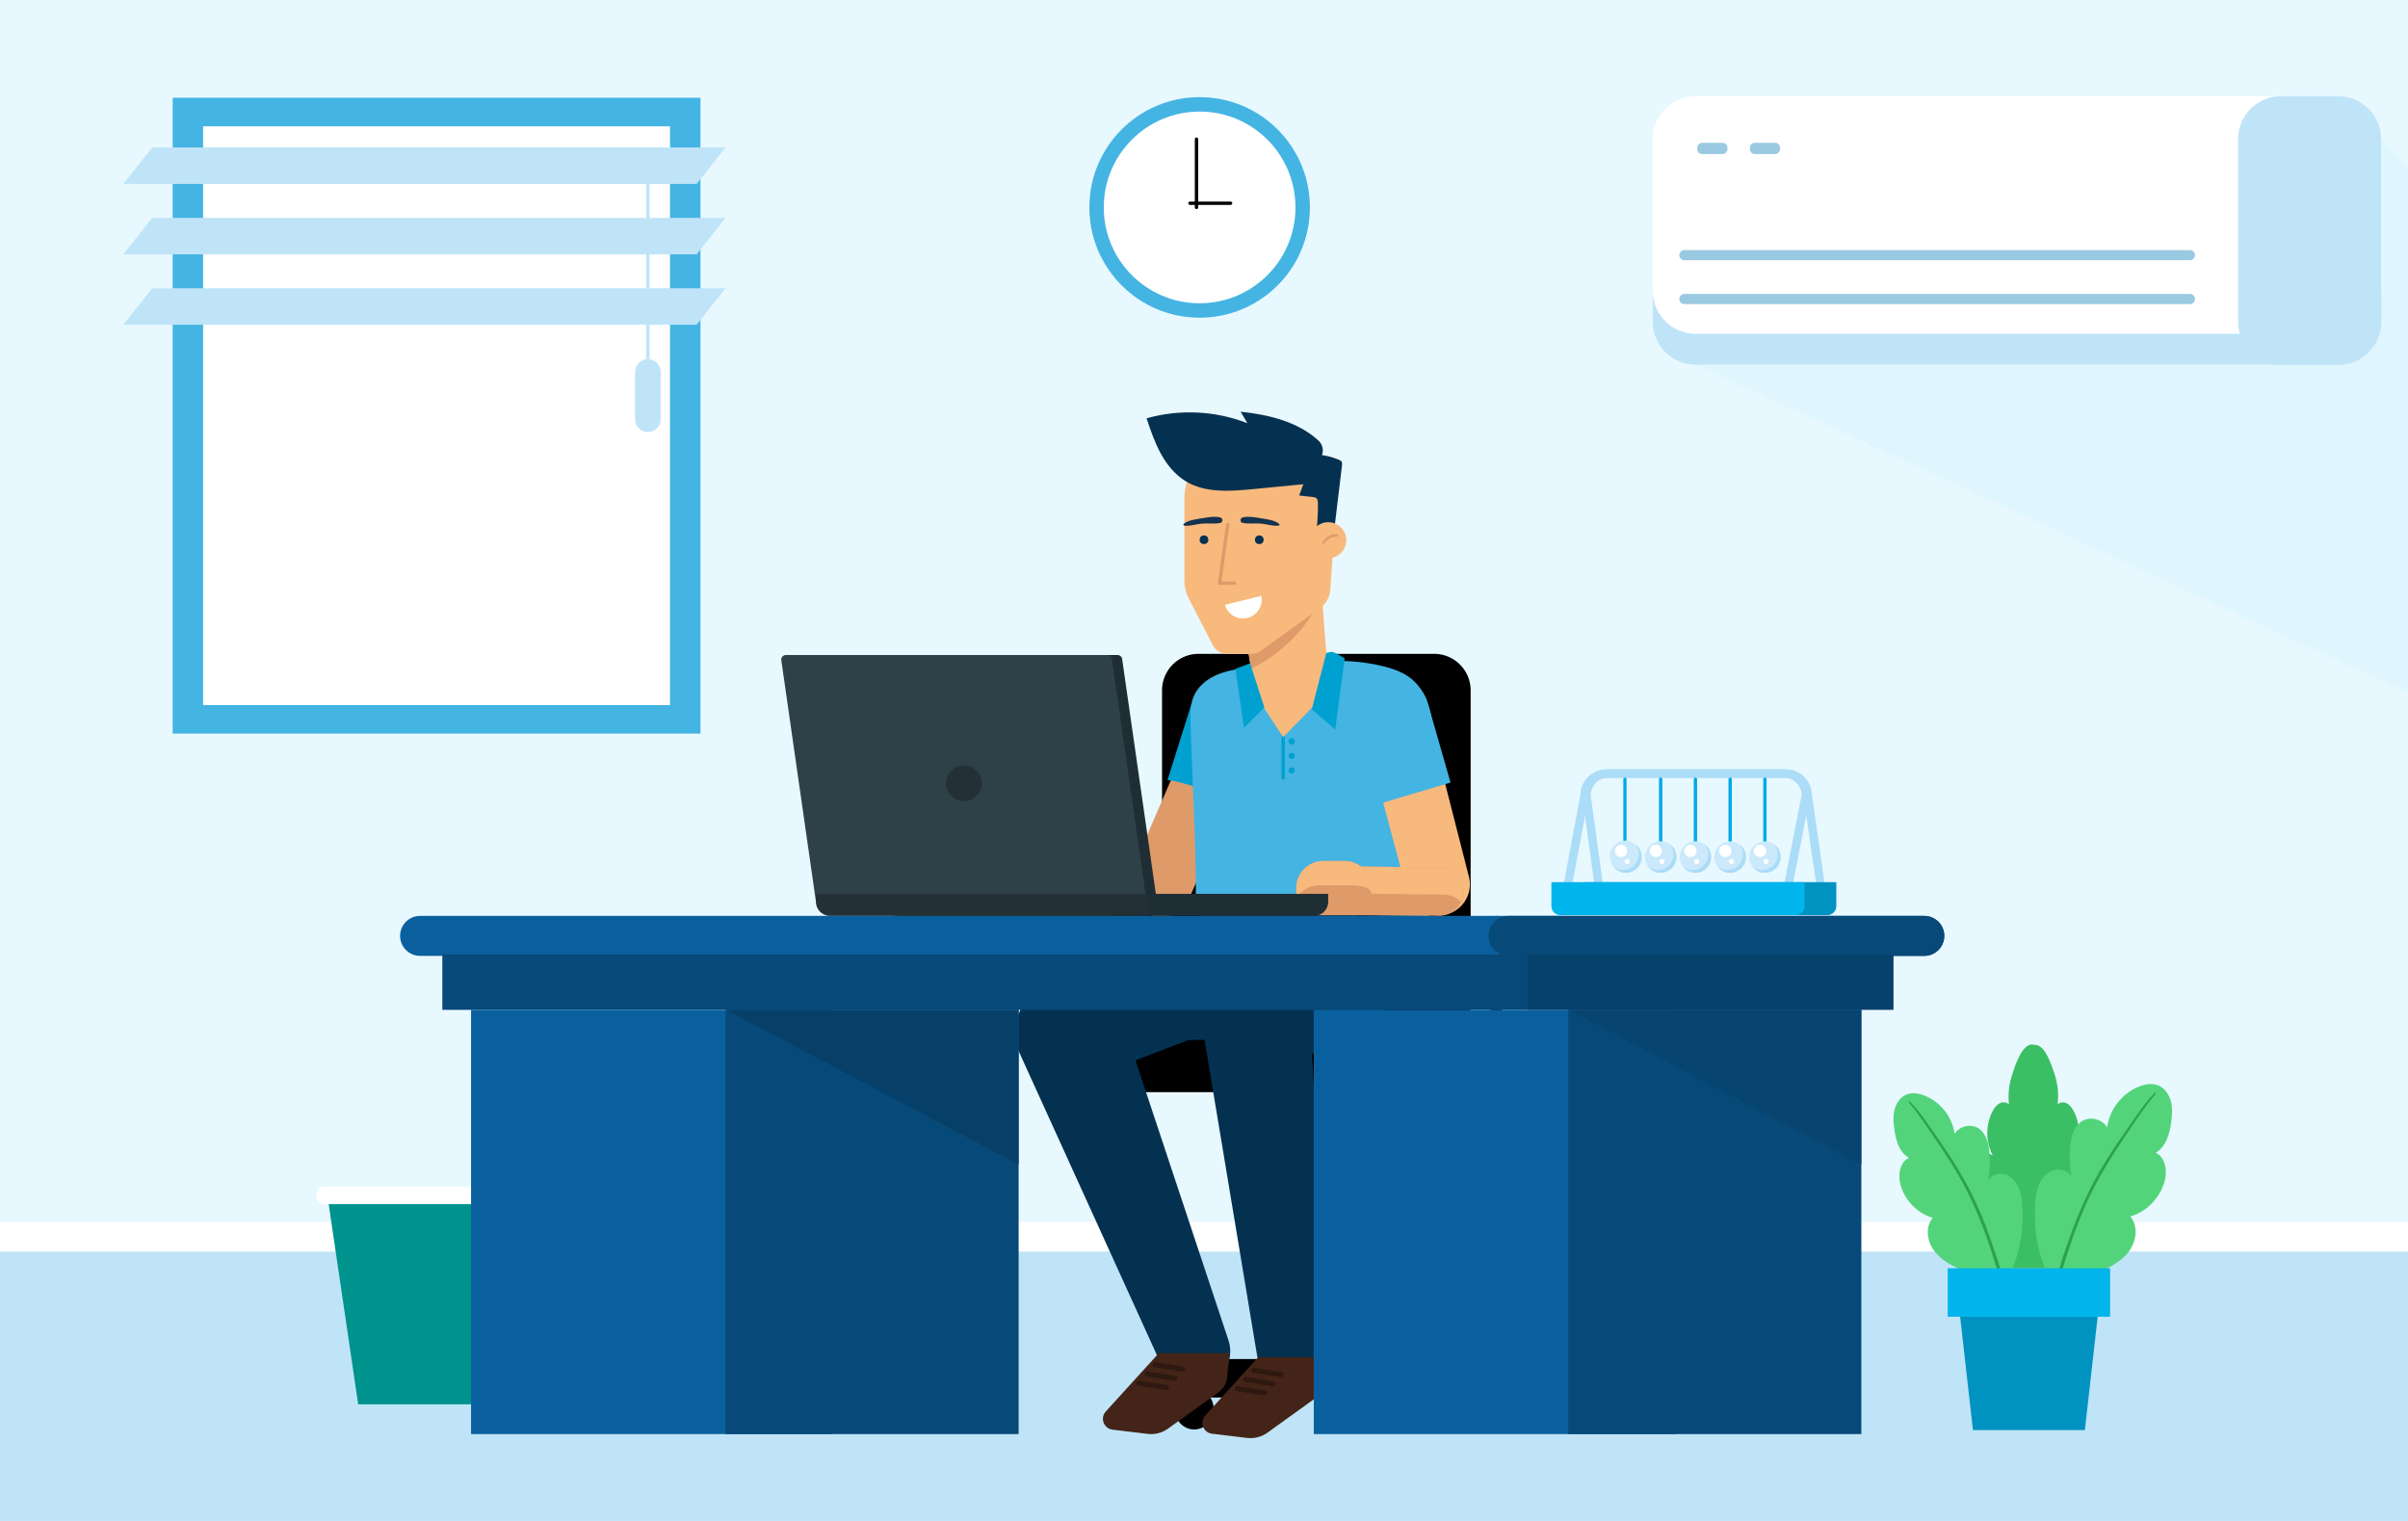 <?xml version="1.0" encoding="UTF-8"?> <svg xmlns="http://www.w3.org/2000/svg" viewBox="0 0 2850 1800"><switch><g><path fill="#E8F8FF" d="M0 0h2850v1800H0z"></path><path fill="#BFE4F8" d="M0 1481.087h2850V1800H0z"></path><path fill="#FFF" d="M0 1446.159h2850v34.928H0z"></path><path fill="#44B4E3" d="M204.367 115.71h624.685v752.491H204.367z"></path><path fill="#FFF" d="M240.407 149.48h552.605v684.951H240.407z"></path><g fill="#BFE4F8"><path d="M824.514 217.666H145.932l34.226-43.155h678.583zM824.514 301.001H145.932l34.226-43.155h678.583zM824.514 384.336H145.932l34.226-43.156h678.583z"></path></g><path fill="none" stroke="#BFE4F8" stroke-width="4" stroke-miterlimit="10" d="M766.8 174.511v250.537"></path><path fill="#BFE4F8" d="M766.8 511.38c-8.376 0-15.167-6.79-15.167-15.166v-55.998c0-8.376 6.79-15.166 15.167-15.166 8.376 0 15.167 6.79 15.167 15.166v55.998c-.001 8.375-6.791 15.166-15.167 15.166z"></path><path fill="#E0F6FF" d="M2006.96 431.715L2850 819.833V198.665l-31.664-33.97z"></path><path fill="#FFF" d="M2767.444 431.715H2006.96c-28.107 0-50.892-22.785-50.892-50.892V164.695c0-28.107 22.785-50.892 50.892-50.892h760.484c28.107 0 50.892 22.785 50.892 50.892v216.128c0 28.106-22.785 50.892-50.892 50.892z"></path><path fill="#BFE4F8" d="M2767.444 395.08H2006.96c-28.107 0-50.892-22.785-50.892-50.892v36.634c0 28.107 22.785 50.892 50.892 50.892h760.484c28.107 0 50.892-22.785 50.892-50.892v-36.634c0 28.107-22.785 50.892-50.892 50.892z"></path><path fill="#BFE4F8" d="M2818.336 380.822V164.695c0-28.107-22.785-50.892-50.892-50.892h-67.666c-28.107 0-50.892 22.785-50.892 50.892v216.128c0 28.107 22.785 50.892 50.892 50.892h67.666c28.107 0 50.892-22.786 50.892-50.893z"></path><path fill="none" stroke="#9ACAE2" stroke-width="12" stroke-linecap="round" stroke-linejoin="round" stroke-miterlimit="10" d="M1993.55 353.87h598.356M1993.55 301.973h598.356"></path><path fill="#9ACAE2" d="M2038.781 182.308h-24.251a5.733 5.733 0 01-5.733-5.733v-1.817a5.733 5.733 0 015.733-5.733h24.251a5.733 5.733 0 015.733 5.733v1.817a5.733 5.733 0 01-5.733 5.733zM2101.065 182.308h-24.251a5.733 5.733 0 01-5.733-5.733v-1.817a5.733 5.733 0 015.733-5.733h24.251a5.733 5.733 0 015.733 5.733v1.817a5.733 5.733 0 01-5.733 5.733z"></path><circle fill="#44B4E3" cx="1419.827" cy="245.474" r="130.513"></circle><circle fill="#FFF" cx="1419.827" cy="245.474" r="113.437"></circle><path fill="none" stroke="#000" stroke-width="4" stroke-linecap="round" stroke-linejoin="round" stroke-miterlimit="10" d="M1416.119 164.723v80.751M1456.453 240.551h-48.039"></path><g><path fill="#FFF" d="M608.02 1425.075H384.009c-5.518 0-9.992-4.474-9.992-9.992v-.818c0-5.518 4.473-9.992 9.992-9.992H608.02c5.518 0 9.992 4.474 9.992 9.992v.818c0 5.518-4.474 9.992-9.992 9.992z"></path><path fill="#00938D" d="M389.021 1425.075h212.423L557.522 1662H423.929z"></path></g><g><path fill="#3BBF64" d="M2493.326 1389.713c-1.594-10.052-5.737-20.769-14.373-24.918-7.947-3.819-17.211-.925-25.211 2.764 8.736-15.589 9.067-36.245.836-52.15-1.964-3.796-4.506-7.45-8.095-9.429s-8.41-1.852-11.239 1.245c1.785-14.071-.272-28.605-5.533-41.614a98.85 98.85 0 00-7.386-17.511c-3.185-5.88-8.365-12.023-14.447-11.457a8.674 8.674 0 00-.827-.252c-6.526-1.543-12.206 4.908-15.65 11.083-3.656 6.556-6.558 13.595-8.658 20.903-4.638 12.244-6.475 25.731-4.968 38.864-2.792-3.136-7.611-3.329-11.223-1.4-3.613 1.929-6.198 5.547-8.207 9.316-8.419 15.79-8.333 36.449.216 52.157-7.955-3.8-17.184-6.822-25.176-3.113-8.684 4.03-12.955 14.689-14.668 24.718-5.294 31 6.464 63.29 25.474 87.229 8.946 11.265 20.023 21.375 33.388 24.867l55.557-.028c13.405-3.307 24.602-13.262 33.681-24.403 19.293-23.676 31.434-55.801 26.509-86.871z"></path><path fill="#53D47B" d="M2325.523 1505.039c-13.095-6.094-26.679-12.566-35.666-23.872s-11.751-28.971-2.235-39.836c-18.855-5.501-34.182-21.702-38.63-40.832-2.615-11.248-.152-25.499 10.424-30.136-11.514-6.469-15.605-20.898-17.369-33.987-1.06-7.869-1.651-15.988.407-23.657s7.192-14.893 14.648-17.624c6.311-2.311 13.4-1.164 19.709 1.151 19.323 7.088 33.991 25.519 36.561 45.94 5.211-9.111 18.264-12.636 27.354-7.387 9.595 5.541 12.874 17.747 13.823 28.787a128.06 128.06 0 01-1.511 33.376c3.758-6.693 12.76-9.307 20.096-7.049s12.94 8.513 16.024 15.543 3.954 14.816 4.366 22.481c1.368 25.472-2.067 51.499-12.557 74.751"></path><path fill="#2DA151" d="M2259.152 1304.62c10.166 11.99 18.93 25.048 27.775 38.018 8.834 12.955 17.55 26.013 25.73 39.393 16.505 26.997 29.336 55.574 39.734 85.43 5.776 16.584 10.592 33.483 16.329 50.073.702 2.032 3.837 1.221 3.254-.897-4.191-15.239-9.233-30.316-14.38-45.258-5.147-14.941-10.741-29.738-17.166-44.18-12.91-29.023-29.901-55.784-48.089-81.742-10.035-14.322-19.69-29.518-32.038-41.985-.747-.755-1.816.361-1.149 1.148z"></path><path fill="#53D47B" d="M2480.996 1507.39c13.914-6.475 28.347-13.351 37.896-25.365 9.549-12.014 12.486-30.782 2.375-42.327 20.033-5.845 36.319-23.059 41.045-43.385 2.779-11.951.162-27.093-11.076-32.02 12.234-6.873 16.581-22.204 18.455-36.111 1.126-8.361 1.754-16.988-.433-25.136-2.187-8.149-7.642-15.824-15.564-18.726-6.705-2.455-14.238-1.236-20.941 1.223-20.531 7.531-36.116 27.114-38.847 48.812-5.537-9.68-19.406-13.426-29.063-7.849-10.195 5.888-13.679 18.857-14.688 30.587a136.08 136.08 0 001.605 35.463c-3.993-7.112-13.557-9.889-21.353-7.489s-13.75 9.046-17.026 16.515c-3.276 7.469-4.202 15.742-4.639 23.886-1.454 27.064 2.196 54.719 13.342 79.424"></path><path fill="#2DA151" d="M2550.332 1293.257c-11.639 11.801-20.826 25.916-30.344 39.418-9.7 13.761-19.232 27.633-28.072 41.966-17.67 28.648-31.473 59.003-42.685 90.708-6.338 17.922-12.411 36.07-17.488 54.392-.585 2.112 2.554 2.934 3.255.897 5.379-15.65 9.965-31.57 15.291-47.243 5.417-15.941 11.289-31.745 18.094-47.15 13.443-30.432 31.206-58.489 49.821-85.973 10.583-15.625 21.021-31.481 33.278-45.866.669-.786-.405-1.905-1.15-1.149z"></path><path fill="#00B4EC" d="M2305.236 1500.961h192.173v57.355h-192.173z"></path><path fill="#0093C2" d="M2467.584 1692.419h-132.523l-15.11-134.103h162.744z"></path></g><g><path fill="none" stroke="#ABDCF8" stroke-width="10" stroke-linecap="round" stroke-miterlimit="10" d="M1855.051 1050.442l20.41-109.133c0-14.261 11.561-25.822 25.822-25.822h210.235c14.261 0 25.822 11.561 25.822 25.822l-20.41 104.324"></path><path fill="none" stroke="#ABDCF8" stroke-width="10" stroke-linecap="round" stroke-miterlimit="10" d="M1892.586 1050.442l-14.92-109.133c0-14.261 11.561-25.822 25.822-25.822h210.235c14.261 0 25.822 11.561 25.822 25.822l14.92 104.324"></path><path fill="none" stroke="#00AAE8" stroke-width="3.833" stroke-linecap="round" stroke-miterlimit="10" d="M1923.202 994.965v-72.816"></path><circle fill="#CBE9FB" cx="1923.202" cy="1012.801" r="17.9"></circle><path fill="#AADCF8" d="M1934.127 998.645a17.801 17.801 0 013.743 10.926c0 9.886-8.014 17.9-17.9 17.9a17.796 17.796 0 01-10.925-3.743c3.274 4.235 8.389 6.974 14.157 6.974 9.886 0 17.9-8.014 17.9-17.9 0-5.768-2.739-10.884-6.975-14.157z"></path><circle fill="#FFF" cx="1917.613" cy="1005.815" r="6.987"></circle><circle fill="#FFF" cx="1924.599" cy="1017.857" r="2.847"></circle><path fill="#0093C2" d="M2162.787 1083.006h-278.523c-5.838 0-10.571-4.733-10.571-10.571v-28.454h299.664v28.454c0 5.838-4.732 10.571-10.57 10.571z"></path><path fill="#00B4EC" d="M2125.252 1083.006h-278.523c-5.838 0-10.571-4.733-10.571-10.571v-28.454h299.664v28.454c.001 5.838-4.732 10.571-10.57 10.571z"></path><circle fill="#CBE9FB" cx="1924.379" cy="1014.307" r="18.634"></circle><path fill="#AADCF8" d="M1935.752 999.569a18.53 18.53 0 013.897 11.374c0 10.292-8.343 18.634-18.634 18.634a18.53 18.53 0 01-11.374-3.897c3.408 4.409 8.734 7.26 14.738 7.26 10.292 0 18.634-8.343 18.634-18.634 0-6.003-2.852-11.329-7.261-14.737z"></path><circle fill="#FFF" cx="1918.56" cy="1007.033" r="7.273"></circle><circle fill="#FFF" cx="1925.833" cy="1019.57" r="2.964"></circle><g><path fill="none" stroke="#00AAE8" stroke-width="3.99" stroke-linecap="round" stroke-miterlimit="10" d="M1965.5 995.672v-73.523"></path><circle fill="#CBE9FB" cx="1965.5" cy="1014.307" r="18.634"></circle><path fill="#AADCF8" d="M1976.873 999.569a18.53 18.53 0 013.897 11.374c0 10.292-8.343 18.634-18.634 18.634a18.53 18.53 0 01-11.374-3.897c3.408 4.409 8.734 7.26 14.738 7.26 10.292 0 18.634-8.343 18.634-18.634 0-6.003-2.851-11.329-7.261-14.737z"></path><circle fill="#FFF" cx="1959.681" cy="1007.033" r="7.273"></circle><circle fill="#FFF" cx="1966.955" cy="1019.57" r="2.964"></circle></g><g><path fill="none" stroke="#00AAE8" stroke-width="3.99" stroke-linecap="round" stroke-miterlimit="10" d="M2006.621 995.672v-73.523"></path><circle fill="#CBE9FB" cx="2006.621" cy="1014.307" r="18.634"></circle><path fill="#AADCF8" d="M2017.995 999.569a18.53 18.53 0 013.897 11.374c0 10.292-8.343 18.634-18.634 18.634a18.53 18.53 0 01-11.374-3.897c3.408 4.409 8.734 7.26 14.738 7.26 10.291 0 18.634-8.343 18.634-18.634-.001-6.003-2.852-11.329-7.261-14.737z"></path><circle fill="#FFF" cx="2000.802" cy="1007.033" r="7.273"></circle><circle fill="#FFF" cx="2008.076" cy="1019.57" r="2.964"></circle></g><g><path fill="none" stroke="#00AAE8" stroke-width="3.99" stroke-linecap="round" stroke-miterlimit="10" d="M2047.742 995.672v-73.523"></path><circle fill="#CBE9FB" cx="2047.742" cy="1014.307" r="18.634"></circle><path fill="#AADCF8" d="M2059.116 999.569a18.53 18.53 0 013.897 11.374c0 10.292-8.343 18.634-18.635 18.634a18.532 18.532 0 01-11.374-3.897c3.408 4.409 8.734 7.26 14.738 7.26 10.292 0 18.634-8.343 18.634-18.634 0-6.003-2.851-11.329-7.26-14.737z"></path><circle fill="#FFF" cx="2041.924" cy="1007.033" r="7.273"></circle><circle fill="#FFF" cx="2049.197" cy="1019.57" r="2.964"></circle></g><g><path fill="none" stroke="#00AAE8" stroke-width="3.99" stroke-linecap="round" stroke-miterlimit="10" d="M2088.863 995.672v-73.523"></path><circle fill="#CBE9FB" cx="2088.863" cy="1014.307" r="18.634"></circle><path fill="#AADCF8" d="M2100.237 999.569a18.53 18.53 0 013.897 11.374c0 10.292-8.343 18.634-18.634 18.634a18.53 18.53 0 01-11.374-3.897c3.408 4.409 8.734 7.26 14.738 7.26 10.292 0 18.635-8.343 18.635-18.634-.001-6.003-2.853-11.329-7.262-14.737z"></path><circle fill="#FFF" cx="2083.045" cy="1007.033" r="7.273"></circle><circle fill="#FFF" cx="2090.318" cy="1019.57" r="2.964"></circle></g></g><g><path d="M1697.359 1233.689h-278.773c-23.882 0-43.242-19.36-43.242-43.242V817.054c0-23.882 19.36-43.242 43.242-43.242h278.773c23.882 0 43.242 19.36 43.242 43.242v373.393c-.001 23.882-19.361 43.242-43.242 43.242zM1344.685 1231.801a6.818 6.818 0 01-6.818-6.818v-136.269a6.817 6.817 0 1113.635 0v136.269a6.817 6.817 0 01-6.817 6.818z"></path><path d="M1375.344 1090.012h-61.317v-22.036c0-16.932 13.726-30.658 30.658-30.658 16.932 0 30.658 13.726 30.658 30.658v22.036zM1582.728 1613.489h-49.511v-260.027h49.51z"></path><path d="M1728.978 1653.914h-342.95v-17.598c0-15.421 12.501-27.922 27.922-27.922h287.106c15.421 0 27.922 12.501 27.922 27.922v17.598zM1597.224 1476.34h-78.504v-198.638h78.504z"></path><ellipse cx="1413.405" cy="1667.581" rx="23.086" ry="24.149"></ellipse><ellipse cx="1701.948" cy="1667.581" rx="23.086" ry="24.149"></ellipse><path d="M1314.027 1262.292v-1.378c0-16.707 13.543-30.25 30.25-30.25h427.391c16.706 0 30.25 13.543 30.25 30.25v1.378c0 16.706-13.543 30.25-30.25 30.25h-427.391c-16.707-.001-30.25-13.544-30.25-30.25z"></path><path d="M1771.259 1240.76a6.818 6.818 0 01-6.818-6.818v-143.175a6.817 6.817 0 1113.635 0v143.175a6.817 6.817 0 01-6.817 6.818z"></path></g><g><path fill="#DF9A6A" d="M1498.941 858.072l-91.565 205.147c-9.857 22.085-37.991 28.792-56.752 13.531a36.752 36.752 0 01-11.404-40.914l10.215-28.493 52.312-120.835"></path><path fill="#DF9A6A" d="M1391.013 1026.684c-1.891-3.752-6.344-5.366-10.455-6.233-15.418-3.252-31.423-.746-46.884 2.296a688.442 688.442 0 00-25.758 5.582c-.593.14-1.214.297-1.657.714-.49.461-.671 1.154-.825 1.809-1.735 7.392-2.72 14.966-2.798 22.559-.055 5.346.406 10.918 3.105 15.533 2.68 4.582 7.346 7.75 12.338 9.555 4.992 1.805 10.338 2.374 15.632 2.757a246.145 246.145 0 0048.641-1.305c5.998-.759 12.663-2.164 16.017-7.194 2.58-3.87 2.476-8.875 2.208-13.519-.705-12.243-2.12-25.105-9.243-35.088"></path><path fill="#DF9A6A" d="M1326.565 1023.417c-8.817-3.466-18.075-6.131-27.545-6.39-9.47-.259-19.217 2.045-26.799 7.725-7.494 5.614-12.44 14.233-14.564 23.353-2.123 9.12-1.572 18.717.51 27.847.283 1.241.671 2.591 1.729 3.298.733.49 1.656.576 2.535.644a504.729 504.729 0 0073.515.351 52.114 52.114 0 00-1.096-27.69"></path><path fill="#00A1D0" d="M1410.544 831.832l-28.798 91.463c10.721-.372 72.932 20.188 82.967 23.979l39.394-97.067-93.563-18.375z"></path></g><g><path fill="#053151" d="M1253.371 1159.386l124.438-40.89c30.259-9.943 62.849 6.526 72.792 36.785 9.639 29.333-5.679 60.907-34.182 71.867l-122.337 46.803c-31.367 12-66.523-3.7-78.523-35.066-12-31.367 3.7-66.523 35.067-78.523a71.274 71.274 0 012.745-.976z"></path><path fill="#053151" d="M1326.219 1201.72l127.649 384.215c7.367 22.174-4.636 46.121-26.81 53.488-20.671 6.868-42.966-3.288-51.851-22.635l-167.608-368.542c-14.587-32.074-.411-69.9 31.663-84.487 32.074-14.587 69.9-.411 84.487 31.663a66.142 66.142 0 012.47 6.298z"></path><path fill="#442418" d="M1371.575 1601.361l-62.807 69.088c-7.063 7.77-2.403 20.273 8.023 21.524l41.448 4.974a34.456 34.456 0 0024.237-6.248l59.702-42.985a24.756 24.756 0 0010.169-17.628l2.872-28.724h-83.644z"></path><g fill="none" stroke="#2E1910" stroke-width="6" stroke-linecap="round" stroke-linejoin="round" stroke-miterlimit="10"><path d="M1367.155 1615.142l32.824 5.167M1357.496 1625.988l32.823 5.166M1347.836 1636.833l32.824 5.167"></path></g></g><g><path fill="#053151" d="M1486.053 1143.294l79.154-24.798c30.407-9.526 62.779 7.401 72.306 37.808 9.066 28.937-6.028 59.731-33.695 70.844l-77.053 30.711c-31.211 12.44-66.596-2.777-79.036-33.988-12.44-31.211 2.777-66.597 33.988-79.036a66.326 66.326 0 014.336-1.541z"></path><path fill="#053151" d="M1550.331 1204.825l22.511 396.18c1.326 23.329-16.512 43.316-39.841 44.642-21.716 1.234-40.567-14.345-44.135-35.293l-65.17-391.431c-5.787-34.759 17.699-67.627 52.458-73.414 34.759-5.787 67.627 17.699 73.414 52.458.378 2.272.63 4.608.763 6.858z"></path><path fill="#442418" d="M1489.28 1606.144l-62.807 69.088c-7.063 7.77-2.403 20.273 8.023 21.524l41.447 4.974a34.456 34.456 0 0024.237-6.248l59.702-42.985a24.756 24.756 0 0010.169-17.628l2.872-28.724h-83.643z"></path><g fill="none" stroke="#2E1910" stroke-width="6" stroke-linecap="round" stroke-linejoin="round" stroke-miterlimit="10"><path d="M1483.658 1621.653l32.824 5.167M1473.999 1632.498l32.823 5.167M1464.339 1643.344l32.824 5.166"></path></g></g><g><path fill="#44B4E3" d="M1690.891 1083.95c1.695-39.967 3.7-83.127 5.395-123.093 1.234-29.1 2.469-58.26.775-87.337-1.494-25.647-6.603-53.671-26.436-70.001-9.981-8.218-22.628-12.459-35.215-15.417a220.583 220.583 0 00-65.475-5.318l-89.885 6.995c-13.01 1.663-26.188 3.368-38.344 8.293-12.156 4.925-23.377 13.52-28.634 25.536-4.363 9.973-4.267 21.253-3.983 32.135 1.662 63.813 7.689 161.863 5.94 225.674l275.862 2.533z"></path><path fill="#053151" d="M1585.882 1230.664h-248.723l19.904-105.351 65.756-43.896h208.17v95.626c0 24.911-20.195 53.621-45.107 53.621z"></path><path fill="none" stroke="#00A1D0" stroke-width="4" stroke-linecap="round" stroke-linejoin="round" stroke-miterlimit="10" d="M1518.674 870.682v49.755"></path><circle fill="#00A1D0" cx="1528.749" cy="877.42" r="3.69"></circle><circle fill="#00A1D0" cx="1528.749" cy="894.598" r="3.69"></circle><circle fill="#00A1D0" cx="1528.749" cy="911.776" r="3.69"></circle><path fill="#F8B97D" d="M1475.192 758.017c2.972 17.74 7.451 46.789 11.708 64.265.87 3.571 31.775 50.113 31.775 50.113l55.395-56.695c-3.159-26.871-7.649-80.435-9.009-107.457"></path><g><path fill="#DF9A6A" d="M1562.157 709.85l-86.966 48.167c1.542 9.205 3.491 21.456 5.603 33.555 34.702-17.355 65.171-46.388 81.363-81.722z"></path></g><g><path fill="#00A1D0" d="M1569.801 772.634l-17.278 66.868 27.793 23.772 11.177-84.137s-11.486-7.27-15.065-7.702"></path></g><g><path fill="#00A1D0" d="M1479.583 785.067l-17.442 6.505 10.196 69.873 24.072-24.266z"></path></g></g><g><path fill="#F8B97D" d="M1461.56 529.661c-32.991 0-59.736 26.745-59.736 59.736l.001 97.658a45.231 45.231 0 005.039 21.174l28.509 55.211a19.165 19.165 0 0017.029 10.372h28.777c4.036 0 7.969-1.274 11.238-3.64l70.056-50.71a29.306 29.306 0 0012.008-21.162l7.136-104.846c2.349-34.508-25.01-63.792-59.598-63.792h-60.459z"></path><path fill="#FFF" d="M1449.816 715.783c3.246 11.446 14.982 18.362 26.628 15.5 11.646-2.862 18.839-14.429 16.411-26.077l-43.039 10.577z"></path><path fill="#053151" d="M1468.321 487.228l7.989 13.582c-37.731-14.764-80.312-16.809-119.285-5.728 4.788 14.241 9.614 28.569 16.836 41.744s17.045 25.271 29.945 32.974c23.116 13.803 52.016 11.657 78.815 9.072l61.696-5.951c1.5-.145 3.07-.313 4.322-1.153 1.159-.778 1.895-2.032 2.574-3.251 2.893-5.193 9.023-19.378 13.133-29.092 2.62-6.191 1.146-13.404-3.801-17.956-24.31-22.368-58.669-30.681-92.224-34.241z"></path><path fill="#053151" d="M1558.968 538.026a77.915 77.915 0 0125.675 6.114c1.171.501 2.391 1.081 3.099 2.14.91 1.36.75 3.144.554 4.769l-8.717 72.442a136.54 136.54 0 00-20.885-.681 267.024 267.024 0 001.124-27.068c-.021-2.283-.218-4.88-2.002-6.304-1.155-.922-2.712-1.115-4.182-1.273l-16.014-1.722 12.41-33.289"></path><circle fill="#F8B97D" cx="1572.046" cy="639.316" r="21.312"></circle><path fill="#DF9A6A" d="M1565.861 644.274c1.455-.948 2.258-2.532 3.464-3.781 1.413-1.465 3.036-2.709 4.849-3.645 2.98-1.538 5.782-1.442 8.958-1.956.964-.156 1.014-1.56.261-1.999-5.727-3.343-18.729 4.414-18.119 11.044.025.275.318.512.587.337z"></path><path fill="#133250" d="M1401.42 622.005c6.679 1.036 14.219-1.745 20.935-2.313 7.232-.612 14.866.534 21.961-.812 3.326-.631 3.074-5.687 0-6.479-7.123-1.834-15.642-.066-22.793 1.14-6.565 1.107-15.448 2.024-20.602 6.572-.598.526-.335 1.763.499 1.892zM1514.073 620.112c-5.128-4.524-14.09-5.473-20.602-6.572-7.18-1.211-15.647-2.98-22.793-1.14-3.072.791-3.33 5.847 0 6.479 7.096 1.346 14.729.2 21.961.812 6.735.57 14.245 3.351 20.935 2.313.833-.128 1.097-1.365.499-1.892z"></path><circle fill="#053151" cx="1424.977" cy="638.786" r="5.151"></circle><circle fill="#053151" cx="1490.431" cy="638.786" r="5.151"></circle><path fill="none" stroke="#DF9A6A" stroke-width="4" stroke-linecap="round" stroke-linejoin="round" stroke-miterlimit="10" d="M1453.059 620.913l-9.637 69.27h17.903"></path></g><g><path fill="#0A609E" d="M2277.538 1131.249H497.174c-13.061 0-23.65-10.588-23.65-23.65 0-13.061 10.588-23.65 23.65-23.65h1780.364c13.061 0 23.65 10.588 23.65 23.65s-10.589 23.65-23.65 23.65z"></path><path fill="#074978" d="M2277.538 1131.249h-492.21c-13.061 0-23.65-10.588-23.65-23.65 0-13.061 10.588-23.65 23.65-23.65h492.21c13.061 0 23.65 10.588 23.65 23.65s-10.589 23.65-23.65 23.65z"></path><path fill="#074978" d="M523.54 1129.584h1679.47v65.541H523.54z"></path><path fill="#06416B" d="M1808.237 1129.584h432.843v65.541h-432.843z"></path><path fill="#0A609E" d="M557.522 1195.125h428.342v502.067H557.522z"></path><path fill="#074978" d="M858.741 1195.125h346.867v502.067H858.741z"></path><path fill="#064069" d="M1205.607 1195.125H859.415l346.192 183.121z"></path><path fill="#0A609E" d="M1554.924 1195.125h428.342v502.067h-428.342z"></path><path fill="#074978" d="M1856.143 1195.125h346.867v502.067h-346.867z"></path><path fill="#074470" d="M2203.01 1195.125h-346.192l346.192 183.121z"></path></g><g><path fill="#F8B97D" d="M1682.888 819.833l55.652 217.652c5.991 23.431-11.892 46.162-36.075 45.853a36.753 36.753 0 01-34.349-24.983l-9.69-28.675-34.05-127.193"></path><path fill="#DF9A6A" d="M1600.135 1025.39l103.746 1.268c16.208.198 29 13.835 28.163 30.023-.789 15.253-13.442 27.183-28.715 27.074l-105.38-.75 2.186-57.615z"></path><path fill="#F8B97D" d="M1605.224 1057.476l103.746 1.268c8.012.098 15.185 3.483 20.294 8.833a28.472 28.472 0 002.78-10.896c.837-16.188-11.955-29.824-28.163-30.023l-103.746-1.268-2.187 57.616 6.305.045.971-25.575z"></path><path fill="#DF9A6A" d="M1602.663 1083.187h-68.495v-32.131c0-17.745 14.385-32.131 32.131-32.131h24.959c17.745 0 32.131 14.386 32.131 32.131v11.404c0 11.447-9.279 20.727-20.726 20.727z"></path><path fill="#F8B97D" d="M1591.258 1018.925h-24.959c-17.745 0-32.131 14.385-32.131 32.131v11.976c5.647-9.224 15.814-15.38 27.421-15.38h24.959c16.425 0 35.211-.369 36.841 10.045v4.762-11.404c0-17.744-14.385-32.13-32.131-32.13z"></path><path fill="#44B4E3" d="M1716.794 926.118l-82.493 24.67-27.111-95.722c-5.558-19.537 3.354-40.293 21.347-49.718 24.023-12.583 53.547.013 61.087 26.063l27.17 94.707z"></path></g><g><path fill="#1E2E34" d="M942.434 775.201h380.212a5.605 5.605 0 015.605 5.605l41.011 285.688H977.841L936.83 780.806a5.604 5.604 0 015.604-5.605z"></path><path fill="#2F4148" d="M930.235 775.201h380.212a5.605 5.605 0 015.605 5.605l41.011 285.688H965.641L924.63 780.806a5.605 5.605 0 015.605-5.605z"></path><circle fill="#233036" cx="1140.847" cy="927.064" r="21.197"></circle><path fill="#1E2E34" d="M1062.881 1083.95h492.324c9.279 0 16.802-7.522 16.802-16.802v-9.276H1046.08v9.276c0 9.279 7.522 16.802 16.801 16.802z"></path><path fill="#233036" d="M982.443 1083.95h375.544v-26.078H965.641v9.276c0 9.279 7.523 16.802 16.802 16.802z"></path></g></g></switch></svg> 